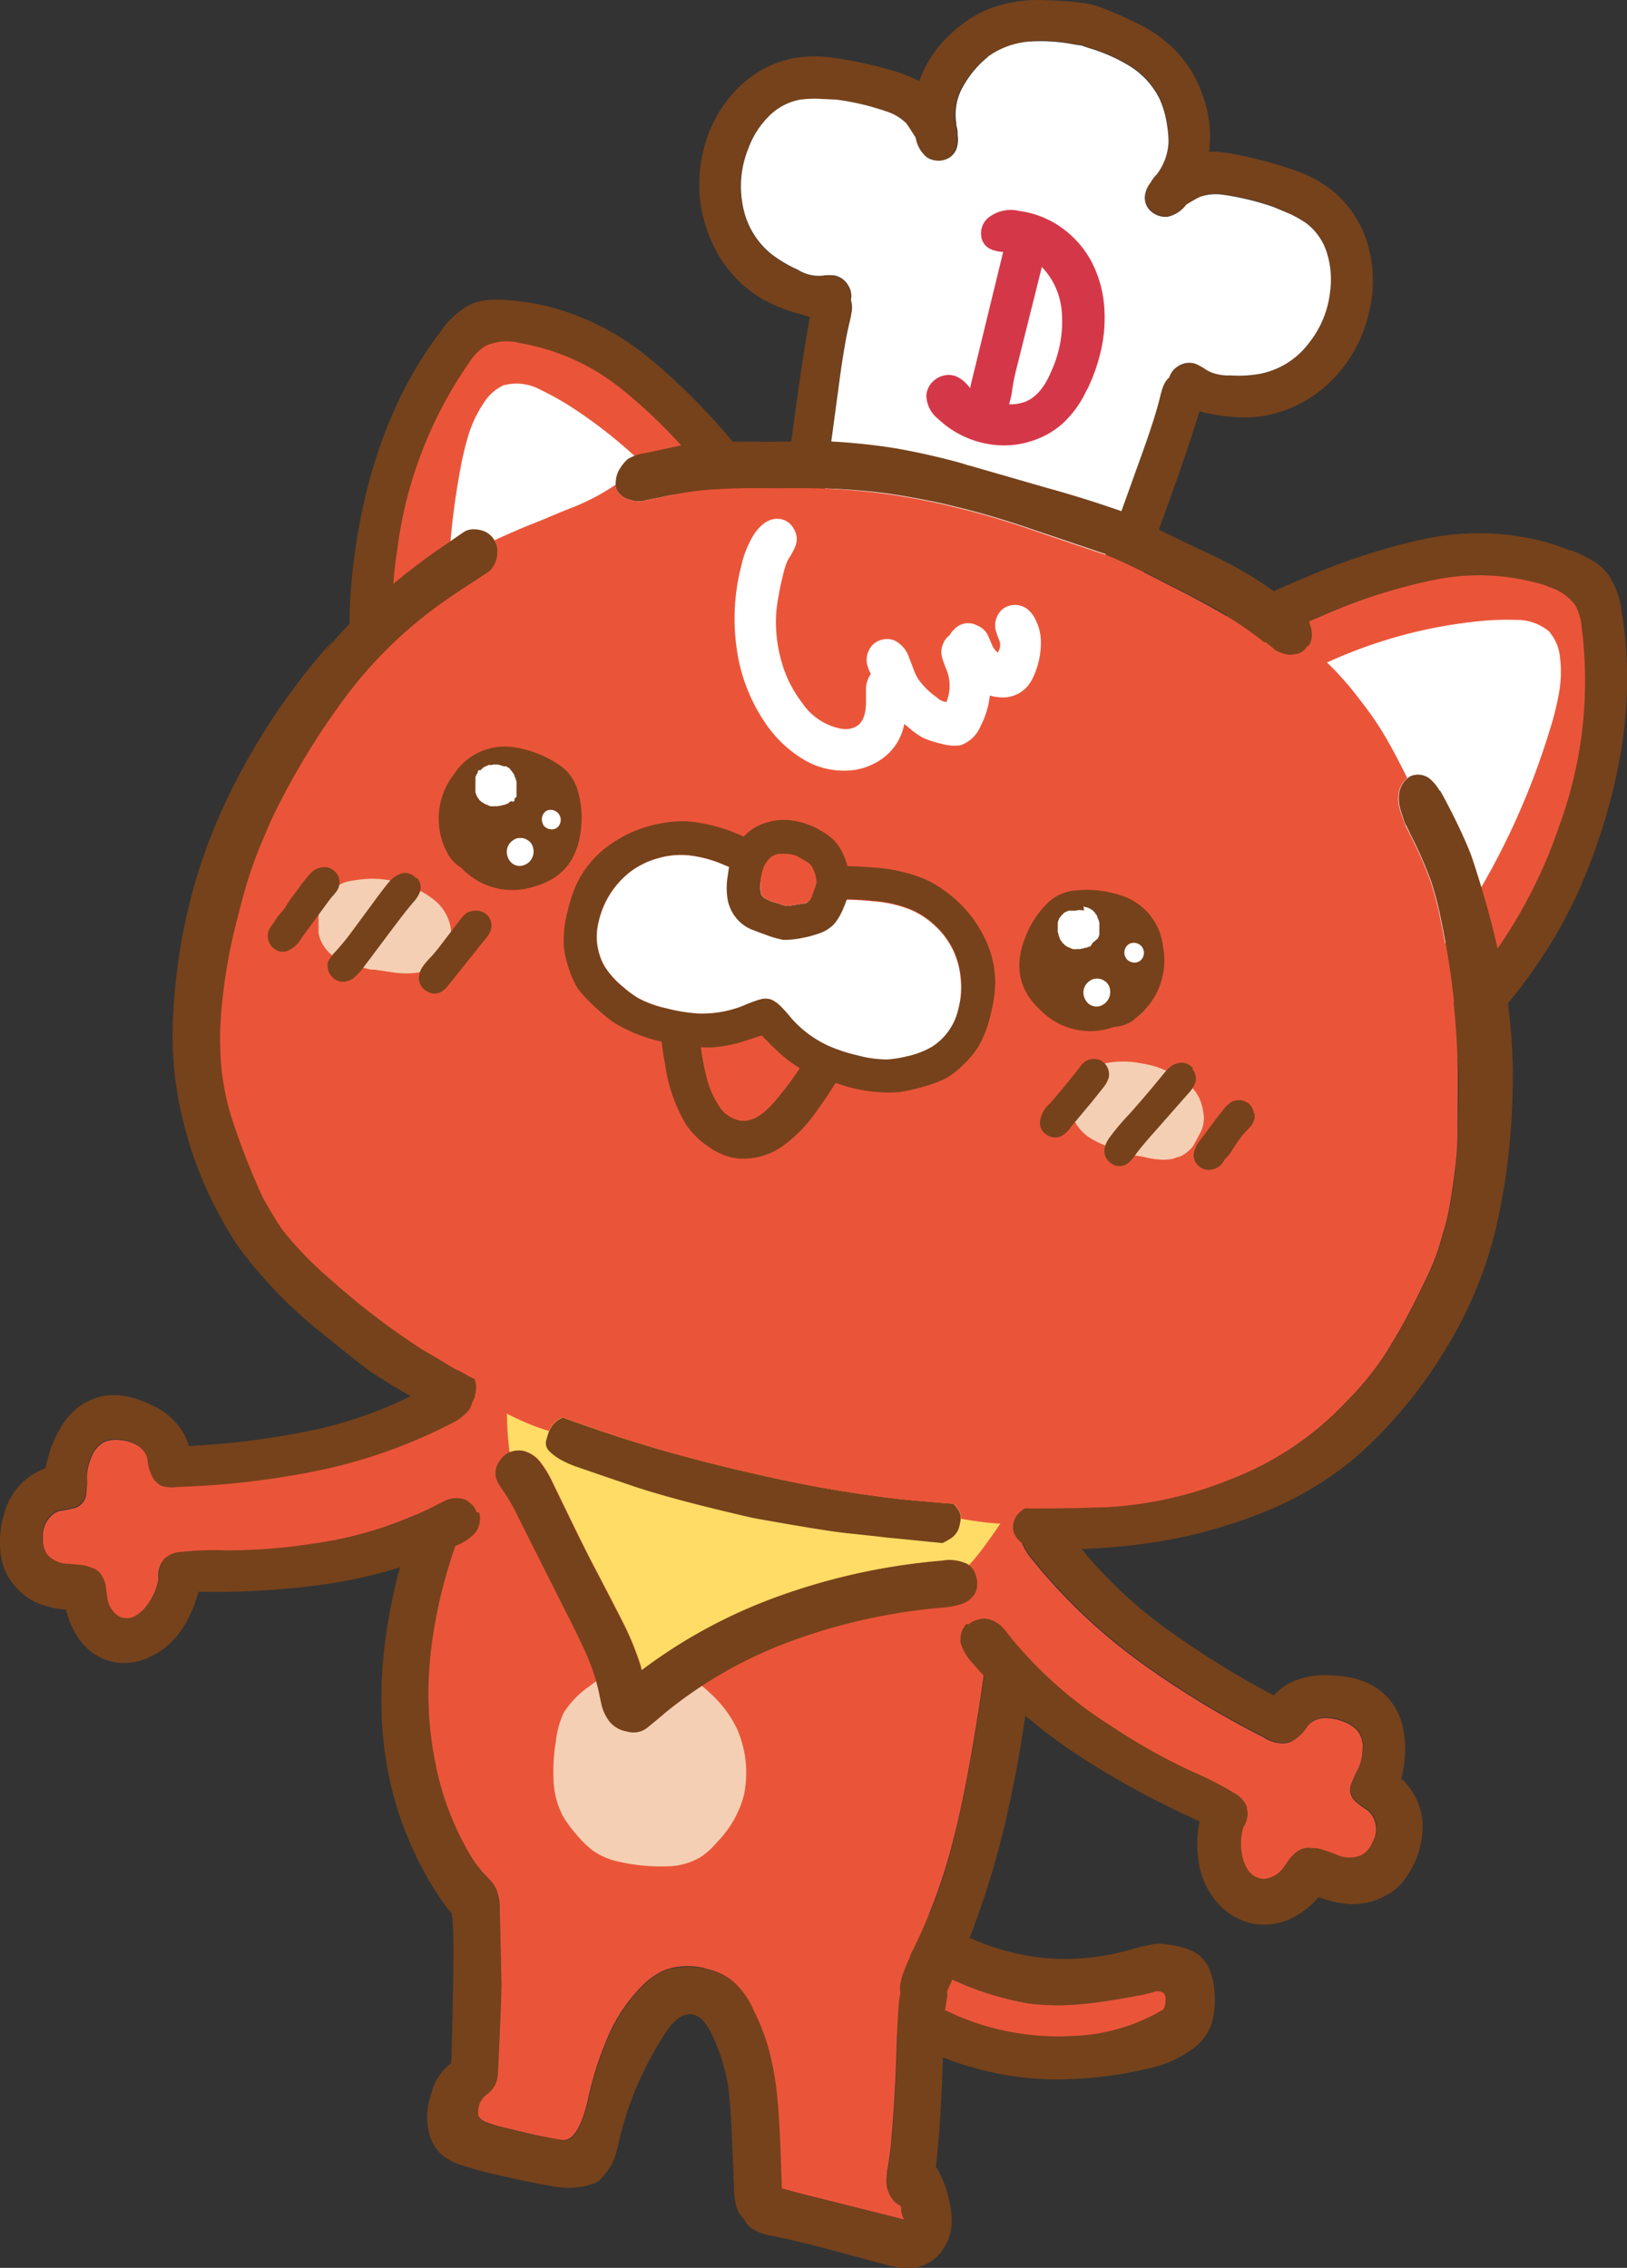 <svg xmlns="http://www.w3.org/2000/svg" viewBox="0 0 213.29 297.31"><rect x="0" y="0" width="213.29" height="297.31" fill="#333333" stroke="none"/><defs><style>.cls-1{fill:#76421b;}.cls-2{fill:#ea5539;}.cls-3{fill:#f5cfb3;}.cls-4{fill:#fedc66;}.cls-5{fill:#fff;}.cls-6{fill:#d43848;}</style></defs><g id="レイヤー_2" data-name="レイヤー 2"><g id="最背景"><path class="cls-1" d="M109.44,236.05a3.21,3.21,0,0,0-1,1,4.13,4.13,0,0,0-1-.2,3.27,3.27,0,0,0-1.32.12,4,4,0,0,0-1.31.82,8.83,8.83,0,0,0-1.43,1.86,32.22,32.22,0,0,0-2.3,4,6.15,6.15,0,0,0-.62,1.69,3.2,3.2,0,0,0,.63,2.27,8.23,8.23,0,0,0,.22.89,24.6,24.6,0,0,0,4.62,8.23,42.78,42.78,0,0,0,10.19,9.16,41.73,41.73,0,0,0,12.06,5.32c.44.12.9.24,1.38.35a40,40,0,0,0,10.92,1,51.81,51.81,0,0,0,10-1.38,14.87,14.87,0,0,0,6-2.67,6.77,6.77,0,0,0,2.4-3.37,11.16,11.16,0,0,0,.33-4,8.28,8.28,0,0,0-.89-3.43,4.53,4.53,0,0,0-1.63-1.72,8,8,0,0,0-1.85-.74,15.43,15.43,0,0,0-2.16-.38,4.81,4.81,0,0,0-2.08.14h-.09c-.53.11-1.35.31-2.47.62a31.15,31.15,0,0,1-8,1.18,28.65,28.65,0,0,1-8.09-1.05A29.56,29.56,0,0,1,118,247.5a13.61,13.61,0,0,1-3.86-6.67c-.11-1-.21-1.72-.31-2.21a4.44,4.44,0,0,0-.87-2,2.94,2.94,0,0,0-3.48-.6m-1.64,10.46a5,5,0,0,0-.6-1.32c.33-.59.68-1.16,1-1.72l.17-.22a21.15,21.15,0,0,0,5,8.36,40.55,40.55,0,0,0,21.33,11.05,30.86,30.86,0,0,0,7.48.06q2.73-.27,7.45-1.15c.75-.17,1.39-.33,1.91-.49.77,0,1.18.24,1.23.85a2.59,2.59,0,0,1-.27,1.53,24.68,24.68,0,0,1-11.68,3.47,33.6,33.6,0,0,1-16.54-3.18,36.55,36.55,0,0,1-7.66-4.79,35.55,35.55,0,0,1-6.25-6.75,14.79,14.79,0,0,1-2.16-4c-.19-.75-.33-1.31-.43-1.67"/><path class="cls-2" d="M107.2,245.19a5,5,0,0,1,.6,1.32c.1.36.24.92.43,1.67a14.79,14.79,0,0,0,2.16,4,35.55,35.55,0,0,0,6.25,6.75,36.55,36.55,0,0,0,7.66,4.79,33.6,33.6,0,0,0,16.54,3.18,24.68,24.68,0,0,0,11.68-3.47,2.59,2.59,0,0,0,.27-1.53c0-.61-.46-.89-1.23-.85-.52.16-1.16.32-1.91.49q-4.72.89-7.45,1.15a30.86,30.86,0,0,1-7.48-.06,40.55,40.55,0,0,1-21.33-11.05,21.26,21.26,0,0,1-5-8.36l-.17.22c-.36.56-.71,1.13-1,1.72"/><path class="cls-1" d="M133.4,203.6a2.82,2.82,0,0,0-.43,0,2.78,2.78,0,0,0-1.91.58,3.9,3.9,0,0,0-1.27,2.35,18.17,18.17,0,0,0-.14,2.83,67.61,67.61,0,0,1-.45,8.68q-.37,3.36-1.25,8.61-1.53,9.1-3,14.88a73.29,73.29,0,0,1-5.22,14.16,22.84,22.84,0,0,0-1.53,3.58,5.62,5.62,0,0,0-.12,2.13c-.07.35-.13.72-.17,1.11q-.23,1.95-.34,7c-.13,3.71-.34,7.28-.64,10.69-.09,1.23-.2,2.17-.31,2.82-.07.42-.13.8-.17,1.14s-.07.45-.1.65a7.81,7.81,0,0,0-.07.94,4,4,0,0,0,.75,2.59,2.88,2.88,0,0,0,1.09.89c0,.13.05.28.06.44a3.46,3.46,0,0,0,.42,1.36l-13.4-3.36-2.64-.72-.17-4.56c-.11-3.09-.25-5.46-.42-7.09a37.22,37.22,0,0,0-1.24-6.94,29.16,29.16,0,0,0-1.89-4.81,10.72,10.72,0,0,0-2.89-3.92,10,10,0,0,0-8.71-1.33,9.83,9.83,0,0,0-3,2.07,21.89,21.89,0,0,0-4.13,5.9,43.91,43.91,0,0,0-3,9.13c-.88,3.71-2,5.44-3.44,5.18s-2.76-.49-4-.77L66.18,279a15.58,15.58,0,0,1-2.24-.66c-.84-.29-1.28-.7-1.29-1.22a3.4,3.4,0,0,1,.24-1.38,3,3,0,0,1,.86-1.07,4.46,4.46,0,0,0,1-1.05,3.29,3.29,0,0,0,.48-1.6q.09-1,.28-6c.13-3,.21-5.05.2-6l-.22-9.9a6.56,6.56,0,0,0-.24-1.77c0-.06,0-.12-.07-.19a2.73,2.73,0,0,0-.19-.52,4.83,4.83,0,0,0-.82-1.17l-1-1.07A15.17,15.17,0,0,1,61.53,243a37.26,37.26,0,0,1-4.43-11.74,45.75,45.75,0,0,1-.82-12.6q.81-11.32,6.7-24.26a10.63,10.63,0,0,0,.72-1.8,3.72,3.72,0,0,0,.1-1.88A2.66,2.66,0,0,0,62.43,189a2.79,2.79,0,0,0-1.88-.35l-.33.1a5.06,5.06,0,0,0-2.65,2.73A46.08,46.08,0,0,0,55.14,197q-7.92,21.4-3.65,38a45,45,0,0,0,6.6,14.41,15.65,15.65,0,0,0,1.15,1.44c0,.18,0,.37.07.58q.3,3-.11,17.71c0,.26,0,.65-.07,1.17,0,.07,0,.13,0,.19a7,7,0,0,0-2.62,4.09,8.8,8.8,0,0,0-.29,4.9,5.93,5.93,0,0,0,1.54,2.85,7.48,7.48,0,0,0,2.45,1.41,51,51,0,0,0,5.61,1.51q4.1.94,6.59,1.34a10.61,10.61,0,0,0,3.14.16,9.11,9.11,0,0,0,2.19-.48,2,2,0,0,0,.63-.3c.11,0,.39-.3.84-.85A7.27,7.27,0,0,0,80.52,283a13.12,13.12,0,0,0,.55-2,44.35,44.35,0,0,1,6.25-14.62q1.7-2.5,3.33-2.3c1,.11,1.83.93,2.58,2.45a24.72,24.72,0,0,1,2.21,6.91c.19,1.28.35,3.2.47,5.78l.32,7.65a11.67,11.67,0,0,0,.19,1.95,3.78,3.78,0,0,0,.81,1.76c.09.11.19.22.29.32a3.22,3.22,0,0,0,1,1.24,7.69,7.69,0,0,0,2.81,1c2,.39,4.51,1,7.45,1.77l7.41,2c.71.18,1.25.3,1.61.36a6.44,6.44,0,0,0,1.6.09,5.48,5.48,0,0,0,3.86-2,6.63,6.63,0,0,0,1.51-4.12,12.16,12.16,0,0,0-.35-2.77,12.86,12.86,0,0,0-1.73-4.42q.77-6.62,1-17.53c.05-1.54.12-2.57.2-3.09.14-.76.23-1.32.28-1.68a4.8,4.8,0,0,0,0-.75,115.32,115.32,0,0,0,8.23-24.84A174.38,174.38,0,0,0,136,209a10.66,10.66,0,0,0-.06-2.54,3.66,3.66,0,0,0-1.06-2.13,2.7,2.7,0,0,0-1.44-.69"/><path class="cls-2" d="M124.88,171.07a17,17,0,0,0-1.33-1.71,12.77,12.77,0,0,0-2.21-2.58,3.05,3.05,0,0,1-.54-.69,13.46,13.46,0,0,0-4.18-4.53,17.74,17.74,0,0,0-5.66-2.5c-2.08-.5-4.17-.91-6.29-1.22a16.13,16.13,0,0,0-1.73-.15,18.64,18.64,0,0,1-3.25-.41,12.77,12.77,0,0,0-6,.15,31.6,31.6,0,0,0-5.39,2,38.86,38.86,0,0,0-5.27,3,2.36,2.36,0,0,1-.88.41,8.54,8.54,0,0,0-2.14,1,5.27,5.27,0,0,0-.78.58c-.77.65-1.53,1.31-2.28,2s-1.75,1.57-2.59,2.38L73.1,170c-.46.46-.91.91-1.35,1.37-.82.86-1.61,1.75-2.38,2.66s-1.47,1.81-2.16,2.76q-1.83,2.61-3.4,5.42-1.37,2.39-2.6,5c-.24.47-.46.94-.66,1.42a2.79,2.79,0,0,1,1.88.35,2.66,2.66,0,0,1,1.37,1.75,3.72,3.72,0,0,1-.1,1.88,10.63,10.63,0,0,1-.72,1.8q-5.9,12.94-6.7,24.26a45.75,45.75,0,0,0,.82,12.6A37.51,37.51,0,0,0,61.53,243a15.17,15.17,0,0,0,1.65,2.35l1,1.07a4.63,4.63,0,0,1,.83,1.17,2.35,2.35,0,0,1,.19.52c0,.07.05.13.07.19a6.56,6.56,0,0,1,.24,1.77l.22,9.9c0,1-.06,3-.2,6q-.2,5-.28,6a3.29,3.29,0,0,1-.48,1.6,4.7,4.7,0,0,1-1,1.06,2.82,2.82,0,0,0-.86,1.06,3.4,3.4,0,0,0-.24,1.38c0,.52.45.93,1.29,1.22a15.58,15.58,0,0,0,2.24.66l3.41.81c1.24.28,2.58.54,4,.78s2.57-1.48,3.44-5.19a43.91,43.91,0,0,1,3-9.13,21.7,21.7,0,0,1,4.14-5.9,9.68,9.68,0,0,1,3-2.07,9.07,9.07,0,0,1,5.61-.11,8.84,8.84,0,0,1,3.1,1.44,10.6,10.6,0,0,1,2.88,3.92,28.33,28.33,0,0,1,1.9,4.81,37.22,37.22,0,0,1,1.24,6.94c.17,1.63.31,4,.42,7.09l.16,4.56,2.65.72,13.4,3.36a3.32,3.32,0,0,1-.41-1.36c0-.16,0-.31-.07-.44a2.82,2.82,0,0,1-1.09-.9,3.92,3.92,0,0,1-.75-2.58,7.81,7.81,0,0,1,.07-.94c0-.2.06-.41.1-.65s.1-.72.17-1.14c.11-.65.22-1.59.31-2.82.3-3.41.51-7,.63-10.69.09-3.37.2-5.7.35-7,0-.38.1-.75.17-1.11a5.83,5.83,0,0,1,.12-2.13,22.84,22.84,0,0,1,1.53-3.58,73.29,73.29,0,0,0,5.22-14.16q1.51-5.78,3-14.88.87-5.25,1.25-8.61a67.61,67.61,0,0,0,.45-8.68,16.74,16.74,0,0,1,.15-2.83,3.84,3.84,0,0,1,1.26-2.35,2.74,2.74,0,0,1,1.91-.58,2.82,2.82,0,0,1,.43,0c-.07-1.07-.17-2.14-.3-3.19a8.71,8.71,0,0,1,0-1,6.16,6.16,0,0,0-.62-3.17,4.58,4.58,0,0,1-.33-.87,24.15,24.15,0,0,1-.7-3.08c0-.25-.08-.5-.13-.75-.33-1.77-.64-3.5-.94-5.22a2.89,2.89,0,0,0-.11-.47,23.25,23.25,0,0,1-.88-2.68q-.19-.74-.42-1.47a4,4,0,0,0-.11-.39c-.06-.14-.12-.29-.2-.44a2.48,2.48,0,0,1-.31-.74c-.27-1.19-.57-2.29-.89-3.32a3.75,3.75,0,0,0-.16-.43,3.9,3.9,0,0,1-.2-.47c-.22-.72-.47-1.42-.73-2.08a13.59,13.59,0,0,0-1.44-2.74"/><path class="cls-2" d="M179.42,237.44s0,0,0,0l-.68-.46,0,0a11.45,11.45,0,0,1-1.07-.83,2.12,2.12,0,0,1-.49-2.39l.55-1.28v0a6.09,6.09,0,0,0,.9-3.16,3.38,3.38,0,0,0-.77-2.53,4.75,4.75,0,0,0-2-1.18,6.21,6.21,0,0,0-2.21-.37,3.13,3.13,0,0,0-1.73.56l-.34.26c-.13.17-.26.35-.38.53a5.58,5.58,0,0,1-1.88,1.7,3.05,3.05,0,0,1-1,.26l-.12,0a4.6,4.6,0,0,1-2.4-.69l0,0-.09-.07a120.23,120.23,0,0,1-16-9.71,74,74,0,0,1-14.52-13.78,7.38,7.38,0,0,1-1.41-2.54,2.81,2.81,0,0,1,0-.91v0a.94.94,0,0,1,.1-.43v0a2.68,2.68,0,0,1,.74-1.12h0a2.66,2.66,0,0,1,1.33-.51l.06,0a1.06,1.06,0,0,1,.31,0,.21.21,0,0,0,.18-.07.19.19,0,0,0,.12-.14.34.34,0,0,0,0-.09.15.15,0,0,0,0-.12,8.51,8.51,0,0,0-2.12-2.5,7.74,7.74,0,0,0-1.9-1.23,7.39,7.39,0,0,0-2.44-.64,5,5,0,0,0-2,.22,5.17,5.17,0,0,0-1.84,1.07,5.56,5.56,0,0,0-1.25,1.51v0a17.73,17.73,0,0,0-.79,2,11.14,11.14,0,0,0-.44,3,20.47,20.47,0,0,0,.95,6.25,16.07,16.07,0,0,1,.58,2.27s0,0,0,0a19.37,19.37,0,0,0,1.06,2.6l0,.07.07.05a.16.16,0,0,0,.16,0,.19.19,0,0,0,.16-.07.07.07,0,0,0,0,0,2.93,2.93,0,0,1,1.31-.57h0a2.41,2.41,0,0,1,1-.06h0a1.79,1.79,0,0,1,.47.14h0a3.86,3.86,0,0,1,1.48.9c.26.28.65.76,1.18,1.45h0a54.5,54.5,0,0,0,13.24,11.63A77.7,77.7,0,0,0,156,232.18a45.18,45.18,0,0,1,5.87,3,3.72,3.72,0,0,1,1.55,1.73l0,.24a2.53,2.53,0,0,1,.09.55,3.17,3.17,0,0,1-.57,1.89,7.73,7.73,0,0,0-.14,3.67,4.88,4.88,0,0,0,.89,2.09,2.47,2.47,0,0,0,2.05,1,3.46,3.46,0,0,0,2.59-1.62,13.86,13.86,0,0,0,.87-1.23v.05a4.19,4.19,0,0,1,1-.89,2.49,2.49,0,0,1,1.41-.38v0a2.11,2.11,0,0,1,.35.05h.12a3.71,3.71,0,0,1,.43,0,5.18,5.18,0,0,1,1,.26c.44.14,1,.33,1.59.56a4,4,0,0,0,3.31.11,3.19,3.19,0,0,0,1.48-1.68,3.41,3.41,0,0,0-.06-3.66c-.12-.15-.26-.31-.44-.5"/><path class="cls-1" d="M183.68,233.29c.1-.43.2-.89.29-1.37a14.4,14.4,0,0,0,0-5.2,8.46,8.46,0,0,0-2.41-4.54c-1.72-1.66-4.21-2.52-7.47-2.56a10.22,10.22,0,0,0-5.23,1.13,8.88,8.88,0,0,0-1.89,1.51,117.39,117.39,0,0,1-13.59-8.4,58.81,58.81,0,0,1-13-12.58,19.29,19.29,0,0,0-1.22-1.55,4.14,4.14,0,0,0-1.54-1.11,3.2,3.2,0,0,0-.55-.18l-.41-.07a.31.31,0,0,1,0,.09.17.17,0,0,1-.12.14.21.21,0,0,1-.18.07,1.06,1.06,0,0,0-.31,0,.07.07,0,0,1-.06,0,2.66,2.66,0,0,0-1.33.51h0a2.68,2.68,0,0,0-.74,1.12v0a.94.94,0,0,0-.1.43v0a2.81,2.81,0,0,0,0,.91,7.38,7.38,0,0,0,1.41,2.54A74.24,74.24,0,0,0,149.77,218a120.23,120.23,0,0,0,16,9.71l.09.07,0,0a4.6,4.6,0,0,0,2.4.69l.12,0a3.05,3.05,0,0,0,1-.26,5.58,5.58,0,0,0,1.88-1.7c.12-.18.25-.36.38-.53l.34-.26a3.13,3.13,0,0,1,1.73-.56,6,6,0,0,1,2.21.37,4.75,4.75,0,0,1,2,1.18,3.38,3.38,0,0,1,.77,2.53,6.16,6.16,0,0,1-.9,3.17v0l-.55,1.28a2.12,2.12,0,0,0,.49,2.39,13.48,13.48,0,0,0,1.07.83l0,0,.68.46s0,0,0,0l.45.5a3.43,3.43,0,0,1,0,3.66,3.19,3.19,0,0,1-1.48,1.68,4,4,0,0,1-3.31-.11c-.63-.23-1.15-.42-1.59-.56a5.29,5.29,0,0,0-1-.26,4,4,0,0,0-.44,0H172l-.35-.05v0a2.49,2.49,0,0,0-1.41.38,4.19,4.19,0,0,0-1,.89v-.05c-.09.16-.38.58-.87,1.23a3.49,3.49,0,0,1-2.59,1.62,2.5,2.5,0,0,1-2.05-1,4.88,4.88,0,0,1-.89-2.09,7.72,7.72,0,0,1,.14-3.67,3.19,3.19,0,0,0,.57-1.89,2.62,2.62,0,0,0-.09-.56,2.23,2.23,0,0,0,0-.23,3.62,3.62,0,0,0-1.54-1.73,45.18,45.18,0,0,0-5.87-3,77.07,77.07,0,0,1-10.27-5.79,54.5,54.5,0,0,1-13.24-11.63h0c-.53-.69-.92-1.17-1.18-1.45a3.86,3.86,0,0,0-1.48-.9h0a1.79,1.79,0,0,0-.47-.14h0a2.41,2.41,0,0,0-1,.06h0a3,3,0,0,0-1.31.57.1.1,0,0,1,0,0,.19.19,0,0,1-.16.07.16.16,0,0,1-.16,0l-.07-.05a3,3,0,0,0-.64,1.06,1.63,1.63,0,0,0-.12.53,2.68,2.68,0,0,0,0,1,7,7,0,0,0,1.5,2.53,67.51,67.51,0,0,0,14.82,12.72,114.77,114.77,0,0,0,15,8.06,14.39,14.39,0,0,0-.21,4.7,10.56,10.56,0,0,0,2.56,6,8.64,8.64,0,0,0,2.59,2,7.63,7.63,0,0,0,3.15.84,8.28,8.28,0,0,0,4.62-1.19,10.93,10.93,0,0,0,2.89-2.42,13.78,13.78,0,0,0,4,.91,8.82,8.82,0,0,0,4.43-.92,7.42,7.42,0,0,0,2.17-1.52,10.49,10.49,0,0,0,1.53-2.12,11.66,11.66,0,0,0,1.44-4.47,8.46,8.46,0,0,0-.69-4.57,8.72,8.72,0,0,0-1.56-2.35c-.12-.14-.23-.27-.34-.38"/><path class="cls-1" d="M57.74,181c-.34.15-.91.44-1.69.88a54.68,54.68,0,0,1-16.28,5.86,105.3,105.3,0,0,1-15,1.83,8.59,8.59,0,0,0-1-2.16,9.31,9.31,0,0,0-3.95-3.24c-2.77-1.34-5.23-1.63-7.38-.85a8.3,8.3,0,0,0-4,3.07A15.28,15.28,0,0,0,6.3,191.1c-.13.48-.25.93-.34,1.36l-.44.21a8.19,8.19,0,0,0-2.33,1.45A8.73,8.73,0,0,0,.68,198c-.13.4-.25.83-.37,1.27A14.82,14.82,0,0,0,0,202.6a10.58,10.58,0,0,0,.4,2.56,7.2,7.2,0,0,0,1.18,2.29,8.12,8.12,0,0,0,3.34,2.71,12.44,12.44,0,0,0,3.74.86,11.48,11.48,0,0,0,1.4,3.41,7.77,7.77,0,0,0,3.4,3,8.79,8.79,0,0,0,1.23.4,7.55,7.55,0,0,0,1.79.18,7.72,7.72,0,0,0,3.05-.73,10.37,10.37,0,0,0,4.7-4.31A14.89,14.89,0,0,0,26,208.67a104.08,104.08,0,0,0,16.1-.91A62.26,62.26,0,0,0,60,202.55a6.75,6.75,0,0,0,2.34-1.65,2.53,2.53,0,0,0,.42-.86,1,1,0,0,0,.12-.53,2.43,2.43,0,0,0-.08-1.23s0,0-.08,0a.18.18,0,0,1-.14,0,.31.31,0,0,1-.11-.14s0,0,0-.06a2.39,2.39,0,0,0-.88-1.07,1.67,1.67,0,0,0-.82-.47h0a1.3,1.3,0,0,0-.46-.08h0a3.16,3.16,0,0,0-1.64.19c-.32.13-.86.4-1.62.8h0a50.72,50.72,0,0,1-16.08,4.89,73.07,73.07,0,0,1-11.12.87,42.2,42.2,0,0,0-6.26.22,3.46,3.46,0,0,0-2,.91.76.76,0,0,1-.13.2,3,3,0,0,0-.3.46,3.29,3.29,0,0,0-.31,1.95,7.86,7.86,0,0,1-1.45,3.37,4.75,4.75,0,0,1-1.64,1.51,2.29,2.29,0,0,1-2.14,0A3.46,3.46,0,0,1,14,209.27c-.12-.81-.19-1.3-.2-1.47v0a4.27,4.27,0,0,0-.48-1.23,2.09,2.09,0,0,0-1-.94v0a.68.68,0,0,0-.31-.11.14.14,0,0,1-.1-.05,1.76,1.76,0,0,0-.39-.14,3.75,3.75,0,0,0-1-.19c-.4-.06-.92-.11-1.56-.17a3.65,3.65,0,0,1-2.85-1.3,3.37,3.37,0,0,1-.54-2.14,3.57,3.57,0,0,1,1.59-3.29,5.72,5.72,0,0,1,.6-.25.07.07,0,0,1,.06,0l.76-.13,0,0a12.65,12.65,0,0,0,1.28-.3,2.13,2.13,0,0,0,1.4-2q.11-1.32.09-1.38v0a6.69,6.69,0,0,1,.58-3.24,3.47,3.47,0,0,1,1.71-2,4.22,4.22,0,0,1,2.16-.23,5.33,5.33,0,0,1,2,.6,2.88,2.88,0,0,1,1.23,1.24,1.27,1.27,0,0,1,.17.38,4.49,4.49,0,0,1,.1.64,5.63,5.63,0,0,0,.85,2.32,3.52,3.52,0,0,0,.72.65l.07.07a4.31,4.31,0,0,0,2.32.39l0,0,.12,0a109.73,109.73,0,0,0,17.61-2,68.46,68.46,0,0,0,18.09-6.29,6.85,6.85,0,0,0,2.27-1.69,2.21,2.21,0,0,0,.41-.81v0a.94.94,0,0,0,.1-.43v0a2.59,2.59,0,0,0-.14-1.32h0a2.28,2.28,0,0,0-.91-1l-.05,0a.48.48,0,0,0-.25-.14.5.5,0,0,1-.13-.15.3.3,0,0,1-.05-.17l.05-.08a2.74,2.74,0,0,0-.37-.11,2.84,2.84,0,0,0-.55-.07,4,4,0,0,0-1.76.35"/><path class="cls-2" d="M66.88,179.25a5.89,5.89,0,0,0-1.4-.15,6.44,6.44,0,0,0-2.12.3,7.79,7.79,0,0,0-2.86,1.36.32.32,0,0,0-.08.09.28.28,0,0,0-.05.08.41.41,0,0,0,.05.17.5.5,0,0,0,.13.15.44.44,0,0,1,.25.14l.05,0a2.28,2.28,0,0,1,.91,1h0a2.59,2.59,0,0,1,.14,1.32v0a.94.94,0,0,1-.1.43v0a2.21,2.21,0,0,1-.41.81,6.85,6.85,0,0,1-2.27,1.69,68.46,68.46,0,0,1-18.09,6.29,109.73,109.73,0,0,1-17.61,2l-.12,0,0,0A4.31,4.31,0,0,1,21,194.7l-.07-.07a3.52,3.52,0,0,1-.72-.65,5.63,5.63,0,0,1-.85-2.32,4.49,4.49,0,0,0-.1-.64,1.27,1.27,0,0,0-.17-.38,2.88,2.88,0,0,0-1.23-1.24,5.33,5.33,0,0,0-2-.6,4.22,4.22,0,0,0-2.16.23,3.51,3.51,0,0,0-1.71,2,6.69,6.69,0,0,0-.58,3.24v0s0,.5-.09,1.38a2.13,2.13,0,0,1-1.4,2,12.65,12.65,0,0,1-1.28.3l0,0-.76.13a.07.07,0,0,0-.06,0,5.72,5.72,0,0,0-.6.25,3.57,3.57,0,0,0-1.59,3.29,3.37,3.37,0,0,0,.54,2.14A3.65,3.65,0,0,0,9,205l1.56.16a4.15,4.15,0,0,1,1,.2,1.37,1.37,0,0,1,.38.14.3.3,0,0,0,.11.06.57.57,0,0,1,.31.1v0a2.09,2.09,0,0,1,1,.94,4.27,4.27,0,0,1,.48,1.23v0c0,.17.08.66.19,1.47a3.5,3.5,0,0,0,1.52,2.57,2.29,2.29,0,0,0,2.14,0,4.84,4.84,0,0,0,1.64-1.51,7.74,7.74,0,0,0,1.45-3.37,3.29,3.29,0,0,1,.31-1.95,3,3,0,0,1,.3-.46.63.63,0,0,0,.13-.2,3.46,3.46,0,0,1,2-.91,42.2,42.2,0,0,1,6.26-.22,73,73,0,0,0,11.12-.87A50.87,50.87,0,0,0,57,197.42h0c.76-.4,1.3-.67,1.62-.8a3.16,3.16,0,0,1,1.64-.19h0a1.3,1.3,0,0,1,.46.08h0a1.67,1.67,0,0,1,.82.47,2.39,2.39,0,0,1,.88,1.07s0,.05,0,.06a.4.4,0,0,0,.11.14.18.18,0,0,0,.14,0s.07,0,.08,0,.06,0,.07,0a17.18,17.18,0,0,0,2-1.9v0a17.26,17.26,0,0,1,1.43-1.81,20.33,20.33,0,0,0,3.45-5.24,10.86,10.86,0,0,0,.8-2.26c.05-.21.09-.43.12-.65a16.08,16.08,0,0,0,.18-2.12v0a5,5,0,0,0-.43-1.9,4.76,4.76,0,0,0-1.09-1.74,4.34,4.34,0,0,0-1.56-1,5.4,5.4,0,0,0-.94-.3"/><path class="cls-3" d="M82.9,218.53a7.11,7.11,0,0,0-3,.82,17.81,17.81,0,0,0-2.67,1.74,11.89,11.89,0,0,0-3.36,3.5,12.26,12.26,0,0,0-1,3.7,23.66,23.66,0,0,0-.3,5.07,10.79,10.79,0,0,0,1.28,4.82,15.92,15.92,0,0,0,1.67,2.26,13.45,13.45,0,0,0,2.1,2.09,9.15,9.15,0,0,0,2.91,1.39,24.87,24.87,0,0,0,7.42.73,8.7,8.7,0,0,0,3.89-1.19,10.39,10.39,0,0,0,2.2-2,13.69,13.69,0,0,0,3.5-6.19,14.84,14.84,0,0,0,.11-5.14,15.48,15.48,0,0,0-1-3.42,15.13,15.13,0,0,0-3.64-4.82,9.93,9.93,0,0,0-2.89-2,9,9,0,0,0-1.77-.46l-1.78-.3c-.83-.17-1.44-.3-1.85-.4a9.64,9.64,0,0,0-1.88-.23"/><path class="cls-1" d="M127,205.18l-.25-.17a5.51,5.51,0,0,0-3.32-.42,83.38,83.38,0,0,0-21.25,4.61,68,68,0,0,0-18.06,9.71,38.05,38.05,0,0,0-2.17-5.58q-.36-.75-3.73-7.25c-.79-1.51-1.79-3.49-3-5.94l-2.88-5.94a13.59,13.59,0,0,0-1.72-2.75,4.06,4.06,0,0,0-2-1.24,3.15,3.15,0,0,0-.86-.06,2.94,2.94,0,0,0-1,.23,3.28,3.28,0,0,0-1.2,1.05,3,3,0,0,0-.54,1.13,2.55,2.55,0,0,0,.06,1.34,4.8,4.8,0,0,0,.52,1c.15.24.38.56.67,1a24.52,24.52,0,0,1,1.77,3.21l6.76,13.43q1.83,3.64,2.43,5.19a24.88,24.88,0,0,1,1.29,4.17c.2,1,.33,1.6.41,1.89a6.06,6.06,0,0,0,1,1.94A3.76,3.76,0,0,0,82.21,227a2.92,2.92,0,0,0,2.54-.42c.64-.51,1.51-1.22,2.6-2.16a57.53,57.53,0,0,1,17.1-9.54,76.2,76.2,0,0,1,19-4.12,11.38,11.38,0,0,0,2.39-.41,3.29,3.29,0,0,0,1.87-1.28,2.45,2.45,0,0,0,.37-1,2.92,2.92,0,0,0-.07-1.2,2.8,2.8,0,0,0-1-1.72"/><path class="cls-4" d="M134.54,193.87a21.63,21.63,0,0,0,1.76-4.93q-66.53-17.56-66.55-17.79a.49.49,0,0,1,0-.17c-.21,0-.35.19-.44.55a9.49,9.49,0,0,1-.45,1.49,41.49,41.49,0,0,0-1.37,4.49,40.55,40.55,0,0,0-.87,4.88,22.23,22.23,0,0,0-.14,3.93,34.71,34.71,0,0,0,.33,4.06,3,3,0,0,1,1-.23,3.15,3.15,0,0,1,.86.06,4.06,4.06,0,0,1,2,1.24,13.3,13.3,0,0,1,1.72,2.75l2.88,5.94c1.19,2.45,2.19,4.43,3,5.94q3.38,6.49,3.73,7.25a38.05,38.05,0,0,1,2.17,5.58,68,68,0,0,1,18.06-9.71,83.38,83.38,0,0,1,21.25-4.61,5.6,5.6,0,0,1,3.32.42l.25.17a33.22,33.22,0,0,0,2.45-3.09c.84-1.15,1.64-2.33,2.41-3.54a49.38,49.38,0,0,0,2.7-4.68"/><path class="cls-1" d="M123.86,5.2a19.4,19.4,0,0,1,2.4-2.11,15.17,15.17,0,0,1,3.3-1.88,17.44,17.44,0,0,1,6-1.2,48.81,48.81,0,0,1,6.25.36c.24,0,.46.06.68.11l.59.12a12.74,12.74,0,0,1,1.23.38A50,50,0,0,1,150,3.53a17.35,17.35,0,0,1,4.78,3.84,15.3,15.3,0,0,1,2.07,3.18,19.56,19.56,0,0,1,1.16,3,15.15,15.15,0,0,1,.48,6.34,10.63,10.63,0,0,1,2.08.12c.77.09,1.9.31,3.39.65a54.41,54.41,0,0,1,5.53,1.58,17.51,17.51,0,0,1,5,2.6,14.3,14.3,0,0,1,4.9,7.52,17.22,17.22,0,0,1,0,8.9,18.18,18.18,0,0,1-5.5,9.27,16.5,16.5,0,0,1-4.66,2.95,15.87,15.87,0,0,1-5.43,1.24,22.47,22.47,0,0,1-5.47-.55,7.54,7.54,0,0,1-1.09-.26q-1.45,4.83-4.43,13.06-3.36,9.32-4.58,13a11,11,0,0,1-.62,1.62,3.52,3.52,0,0,1-1.1,1.28.48.48,0,0,1-.19.09.31.31,0,0,1-.06.13l0,.13,0,.14-.09.14a.62.62,0,0,0-.08.12l0,.14-.1.08-.09.15-.14.11a.31.31,0,0,1-.12.11l-.14.13a.43.43,0,0,0-.11.12l-.19.09a1,1,0,0,1-.17.1l-.22.09-.27.07a1.09,1.09,0,0,1-.3.07l-.37,0h-.2l-.46-.08-.1,0-.19,0-18.29-4.46-1.65-.41-18.28-4.46-.19,0-.11,0a4.29,4.29,0,0,1-.44-.13l-.18-.1-.31-.19a1.11,1.11,0,0,1-.24-.2l-.2-.19a1.29,1.29,0,0,1-.16-.18.59.59,0,0,1-.1-.17.84.84,0,0,1-.13-.17.42.42,0,0,0,0-.15,1.07,1.07,0,0,1-.07-.19.33.33,0,0,1,0-.15s-.05-.1-.07-.16,0-.1,0-.17l0-.12s0-.08,0-.14a.59.59,0,0,0,0-.14c0-.06,0-.12,0-.18s0-.07,0-.13l0-.13a.32.32,0,0,1,0-.14,1.09,1.09,0,0,1-.13-.17,3.44,3.44,0,0,1-.39-1.65,12.56,12.56,0,0,1,.2-1.72q.63-3.86,1.92-13.67,1.17-8.67,2.08-13.6a11.17,11.17,0,0,1-1.08-.3,22.69,22.69,0,0,1-5.11-2,15.79,15.79,0,0,1-4.25-3.6,16.61,16.61,0,0,1-2.78-4.76A18.14,18.14,0,0,1,92.15,20a17.07,17.07,0,0,1,4.07-7.9A14.3,14.3,0,0,1,104,7.63a17.66,17.66,0,0,1,5.63,0,55.69,55.69,0,0,1,5.64,1.15c1.48.38,2.58.7,3.31,1a16.46,16.46,0,0,1,1.93.87,15.33,15.33,0,0,1,3.32-5.42m11.07.22a10.58,10.58,0,0,0-5.45,2,12.86,12.86,0,0,0-2.56,2.73,13.29,13.29,0,0,0-1,1.66,7.38,7.38,0,0,0-.64,4.35.65.65,0,0,1,0,.17.61.61,0,0,1,0,.12,3.31,3.31,0,0,1,.18,1.12.75.75,0,0,0,0,.2,3.6,3.6,0,0,1-.1,1.58,2.34,2.34,0,0,1-1.63,1.6,2.43,2.43,0,0,1-1.2.08,2.56,2.56,0,0,1-1.11-.41A4.25,4.25,0,0,1,120,18.09a.57.57,0,0,1-.08-.13c-.57-.92-1-1.51-1.17-1.78a6.58,6.58,0,0,0-2-1.33c-.53-.21-1.3-.46-2.32-.76a32.21,32.21,0,0,0-4.82-1l-2.11-.1a14.34,14.34,0,0,0-2.62.1,7.72,7.72,0,0,0-4.25,2.31,11.54,11.54,0,0,0-2.6,4.18,13.1,13.1,0,0,0-.7,7.38,10.55,10.55,0,0,0,3.81,6.42,17,17,0,0,0,3.4,2,5.09,5.09,0,0,0,3.59.74,8.67,8.67,0,0,1,1.13,0,2.65,2.65,0,0,1,1.88,1.31,2.56,2.56,0,0,1,.38,1.89.39.39,0,0,0,0,.09,3.3,3.3,0,0,1,.09,1.49c0,.3-.14.8-.31,1.5q-.58,2.37-1.24,7.14l-2.69,20q-.09.61-.18,1.08l16.87,4.14,1.65.4,16.92,4.1a10.23,10.23,0,0,1,.31-1l6.84-19q1.6-4.53,2.18-6.9c.18-.7.31-1.19.42-1.48a3.33,3.33,0,0,1,.76-1.28.14.14,0,0,0,.1-.06A2.6,2.6,0,0,1,154.49,48a2.63,2.63,0,0,1,2.27-.29c.24.1.57.28,1,.52a5.66,5.66,0,0,0,1,.58,6.47,6.47,0,0,0,2.54.43,17.11,17.11,0,0,0,3.95-.23A10.56,10.56,0,0,0,171.57,45a13.06,13.06,0,0,0,2.77-6.87,11.58,11.58,0,0,0-.38-4.91,7.72,7.72,0,0,0-2.71-4A14,14,0,0,0,169,28l-1.92-.89a33.68,33.68,0,0,0-4.75-1.3,23.89,23.89,0,0,0-2.41-.39,6.54,6.54,0,0,0-2.38.26c-.31.14-.93.48-1.86,1a.26.26,0,0,1-.13.08,4.07,4.07,0,0,1-2.47,1.6,2.9,2.9,0,0,1-2.21-.77,2.36,2.36,0,0,1-.71-2.17,3.67,3.67,0,0,1,.64-1.45.52.52,0,0,0,.12-.17,4.47,4.47,0,0,1,.67-.9l.12-.12a.83.83,0,0,0,.08-.12,7.44,7.44,0,0,0,1.44-4.15,13.82,13.82,0,0,0-.17-2,13.11,13.11,0,0,0-1-3.6,10.7,10.7,0,0,0-3.91-4.3,22.63,22.63,0,0,0-5.42-2.39l-.91-.31-.95-.14a22.66,22.66,0,0,0-5.9-.38"/><path class="cls-5" d="M129.48,7.45a10.67,10.67,0,0,1,5.44-2,22.71,22.71,0,0,1,5.91.38l.95.14.91.31a22.46,22.46,0,0,1,5.42,2.39,10.7,10.7,0,0,1,3.91,4.3,13.11,13.11,0,0,1,1,3.6,13.82,13.82,0,0,1,.17,2,7.44,7.44,0,0,1-1.44,4.15l-.08.12-.12.12a4.47,4.47,0,0,0-.67.9.52.52,0,0,1-.12.17,3.67,3.67,0,0,0-.64,1.45,2.36,2.36,0,0,0,.71,2.17,2.9,2.9,0,0,0,2.21.77,4.07,4.07,0,0,0,2.47-1.6.26.26,0,0,0,.13-.08c.93-.56,1.55-.9,1.86-1a6.54,6.54,0,0,1,2.38-.26,23.89,23.89,0,0,1,2.41.39,33.68,33.68,0,0,1,4.75,1.3L169,28a14,14,0,0,1,2.28,1.29,7.72,7.72,0,0,1,2.71,4,11.58,11.58,0,0,1,.38,4.91A13.06,13.06,0,0,1,171.57,45,10.56,10.56,0,0,1,165.22,49a16.42,16.42,0,0,1-3.93.22,6.33,6.33,0,0,1-2.55-.42,5.66,5.66,0,0,1-1-.58c-.43-.24-.76-.42-1-.52a2.63,2.63,0,0,0-2.27.29,2.6,2.6,0,0,0-1.19,1.51.26.26,0,0,1-.1.07,3.21,3.21,0,0,0-.76,1.27,14.62,14.62,0,0,0-.41,1.48c-.39,1.57-1.12,3.88-2.2,6.9l-6.83,19c-.14.4-.24.75-.32,1l-16.91-4.1-1.64-.4-16.88-4.14q.09-.47.18-1.08l2.69-20q.66-4.76,1.24-7.13c.17-.7.27-1.2.31-1.5a3.29,3.29,0,0,0-.09-1.49l0-.09a2.59,2.59,0,0,0-.38-1.9,2.66,2.66,0,0,0-1.88-1.3,8.67,8.67,0,0,0-1.13,0,5.09,5.09,0,0,1-3.59-.74,17,17,0,0,1-3.4-2,10.55,10.55,0,0,1-3.81-6.42,13.1,13.1,0,0,1,.7-7.38,11.54,11.54,0,0,1,2.6-4.18,7.72,7.72,0,0,1,4.25-2.31,14.34,14.34,0,0,1,2.62-.1l2.11.1a33.53,33.53,0,0,1,4.82,1c1,.3,1.79.55,2.32.76a6.58,6.58,0,0,1,2,1.33c.21.27.6.86,1.17,1.78l.08.13a4.25,4.25,0,0,0,1.46,2.56,2.56,2.56,0,0,0,1.11.41,2.44,2.44,0,0,0,1.2-.08,2.34,2.34,0,0,0,1.63-1.6,3.76,3.76,0,0,0,.1-1.58.75.75,0,0,1,0-.2,3.31,3.31,0,0,0-.18-1.12.61.61,0,0,0,0-.12.59.59,0,0,0,0-.17,7.38,7.38,0,0,1,.64-4.35,13.29,13.29,0,0,1,1-1.66,12.86,12.86,0,0,1,2.56-2.73"/><path class="cls-6" d="M142.56,51a23.87,23.87,0,0,0,1.71-4.8,19.27,19.27,0,0,0,.48-6.1,15.19,15.19,0,0,0-1.62-5.72,13,13,0,0,0-3.87-4.47,12.33,12.33,0,0,0-5.62-2.25,4.73,4.73,0,0,0-4.1.9,2.66,2.66,0,0,0-.92,2.24,2.13,2.13,0,0,0,1.24,1.86,4.69,4.69,0,0,0,1.65.37l-4.27,17.52c0,.1,0,.2-.07.29l-.31-.34a3.92,3.92,0,0,0-1.7-1.23,2.84,2.84,0,0,0-2.47.43,2.8,2.8,0,0,0-1.25,2.14A4,4,0,0,0,123,54.93a12.64,12.64,0,0,0,7.78,3.43,11.71,11.71,0,0,0,4.54-.57,11.08,11.08,0,0,0,4-2.28,13.9,13.9,0,0,0,3.2-4.5M139.2,41a15.64,15.64,0,0,1-1.34,7.58q-1.34,3.26-3.45,4.08a5.4,5.4,0,0,1-2.11.34.35.35,0,0,0,0-.08,9.86,9.86,0,0,0,.41-1.92,26.36,26.36,0,0,1,.57-2.78L136.58,35a9.5,9.5,0,0,1,2.62,6"/><path class="cls-1" d="M67.33,39.41a37.75,37.75,0,0,1,4,.64,34.06,34.06,0,0,1,14,7.08A83.13,83.13,0,0,1,96.46,58.4q2.15,2.52,3.53,4.35A67.18,67.18,0,0,1,112.14,89a13.73,13.73,0,0,1,.43,4.16,9.64,9.64,0,0,1-1.3,3.82,22.67,22.67,0,0,1-2.45,3.32,59.63,59.63,0,0,1-18.66,14.4,22.79,22.79,0,0,1-3.75,1.54,44.27,44.27,0,0,1-4.36.77q-2.65.39-7.91,1.48c-3.49.7-6.12,1.19-7.87,1.46a20,20,0,0,1-5,.21,10.13,10.13,0,0,1-3.89-1.37,10.53,10.53,0,0,1-3.06-2.8,19.32,19.32,0,0,1-2.16-4.33q-6.85-17.47-6.3-32,.09-2.72.53-6.21,2.32-18.11,11.38-30a10.85,10.85,0,0,1,3.93-3.55,7.52,7.52,0,0,1,2.74-.6,17.34,17.34,0,0,1,2.9.12M81.4,51a29.06,29.06,0,0,0-13.5-6,6.7,6.7,0,0,0-4.34.49,7.08,7.08,0,0,0-2.08,2.16A55.21,55.21,0,0,0,52.08,72a64.36,64.36,0,0,0,.74,23.67,100.07,100.07,0,0,0,4.45,14.06,16.22,16.22,0,0,0,1.27,2.65,5.11,5.11,0,0,0,2,1.93,5.43,5.43,0,0,0,2.17.45,13.46,13.46,0,0,0,2.27-.21c2.3-.34,5.45-.88,9.44-1.64l5.52-1a50.66,50.66,0,0,0,5.8-1.37,33.38,33.38,0,0,0,5.13-2.44,55.33,55.33,0,0,0,10.67-8.1,39.14,39.14,0,0,0,3.89-4.37A7.12,7.12,0,0,0,107,92.18a7.21,7.21,0,0,0-.25-2.2,61,61,0,0,0-9.67-21.91Q95.28,65.46,92,61.53A70.72,70.72,0,0,0,81.4,51"/><path class="cls-2" d="M67.9,44.93a29.1,29.1,0,0,1,13.5,6A70.24,70.24,0,0,1,92,61.53q3.3,3.93,5.14,6.54A61,61,0,0,1,106.79,90a7.21,7.21,0,0,1,.25,2.2,7.12,7.12,0,0,1-1.57,3.45,39.14,39.14,0,0,1-3.89,4.37,55.33,55.33,0,0,1-10.67,8.1,33.38,33.38,0,0,1-5.13,2.44,50.66,50.66,0,0,1-5.8,1.37l-5.52,1c-4,.76-7.14,1.3-9.44,1.64a13.46,13.46,0,0,1-2.27.21,5.43,5.43,0,0,1-2.17-.45,5.11,5.11,0,0,1-2-1.93,16.22,16.22,0,0,1-1.27-2.65,100.07,100.07,0,0,1-4.45-14.06A64.36,64.36,0,0,1,52.08,72a55.21,55.21,0,0,1,9.4-24.44,7.08,7.08,0,0,1,2.08-2.16,6.7,6.7,0,0,1,4.34-.49"/><path class="cls-1" d="M205.92,72.19a38.19,38.19,0,0,0-3.86-1.28,34.07,34.07,0,0,0-15.7-.17,83.54,83.54,0,0,0-15.05,4.9c-2,.83-3.75,1.58-5.13,2.23a67.32,67.32,0,0,0-22.89,17.74,13.51,13.51,0,0,0-2.29,3.5,9.43,9.43,0,0,0-.6,4,21.87,21.87,0,0,0,.64,4.07A59.73,59.73,0,0,0,151,128.55a22.72,22.72,0,0,0,2.63,3.09,42.16,42.16,0,0,0,3.51,2.69q2.19,1.57,6.34,4.95t6.32,4.92a19.88,19.88,0,0,0,4.35,2.5,10.06,10.06,0,0,0,4.08.57,10.48,10.48,0,0,0,4-1.08,18.68,18.68,0,0,0,3.91-2.85q14.13-12.34,20.33-25.51,1.16-2.44,2.39-5.75,6.25-17.14,3.72-31.91a10.63,10.63,0,0,0-1.86-5,7.33,7.33,0,0,0-2.15-1.8,18.67,18.67,0,0,0-2.63-1.23M188.1,76a29.26,29.26,0,0,1,14.77.85,6.73,6.73,0,0,1,3.63,2.43,7.18,7.18,0,0,1,.85,2.88,55.14,55.14,0,0,1-2.91,26,64.33,64.33,0,0,1-11.55,20.67,100.82,100.82,0,0,1-10.43,10.44,17.46,17.46,0,0,1-2.34,1.77,5.07,5.07,0,0,1-2.7.77,5.38,5.38,0,0,1-2.13-.6,14.52,14.52,0,0,1-1.93-1.23q-2.82-2-7.62-5.8l-4.43-3.45a50.46,50.46,0,0,1-4.51-3.89,31.48,31.48,0,0,1-3.43-4.52,54.79,54.79,0,0,1-5.75-12.11,38.7,38.7,0,0,1-1.44-5.67,5.61,5.61,0,0,1,1.43-5.62,60.78,60.78,0,0,1,18.67-15q2.83-1.49,7.57-3.45A70.05,70.05,0,0,1,188.1,76"/><path class="cls-2" d="M202.87,76.83A29.26,29.26,0,0,0,188.1,76a70.89,70.89,0,0,0-14.25,4.5q-4.74,2-7.57,3.45a60.9,60.9,0,0,0-18.67,15,5.61,5.61,0,0,0-1.43,5.62,38.7,38.7,0,0,0,1.44,5.67,54.79,54.79,0,0,0,5.75,12.11,31.48,31.48,0,0,0,3.43,4.52,50.46,50.46,0,0,0,4.51,3.89l4.43,3.45q4.8,3.76,7.62,5.8a14.52,14.52,0,0,0,1.93,1.23,5.38,5.38,0,0,0,2.13.6,5,5,0,0,0,2.7-.78,15.89,15.89,0,0,0,2.34-1.76,100.82,100.82,0,0,0,10.43-10.44,64.33,64.33,0,0,0,11.55-20.67,55.14,55.14,0,0,0,2.91-26,7.29,7.29,0,0,0-.85-2.88,6.77,6.77,0,0,0-3.63-2.43"/><path class="cls-5" d="M66.12,50.49a6.5,6.5,0,0,1,4.77.63,36.35,36.35,0,0,1,3.87,2.15,63,63,0,0,1,24.9,31,4.49,4.49,0,0,1,.28,3.26,4.73,4.73,0,0,1-1.79,1.78L80.4,101.17A19.31,19.31,0,0,1,76,103.62a20.45,20.45,0,0,1-3.8.78,31.31,31.31,0,0,0-3.85.65c-.48.12-1.2.32-2.17.59a4.18,4.18,0,0,1-2.16,0c-1.37-.46-2.35-2-2.94-4.57a95.92,95.92,0,0,1-2.37-19.59A97.08,97.08,0,0,1,60.3,61.77,40.12,40.12,0,0,1,61.42,57a16.16,16.16,0,0,1,2.1-4.33,6,6,0,0,1,2.6-2.21"/><path class="cls-5" d="M203.22,82.91a6.53,6.53,0,0,0-4.53-1.64,35.64,35.64,0,0,0-4.42.13,62.82,62.82,0,0,0-36.4,16.11,4.43,4.43,0,0,0-1.74,2.75,4.7,4.7,0,0,0,.76,2.42l10.32,18.65a19.19,19.19,0,0,0,2.8,4.2,20.66,20.66,0,0,0,3,2.45,31.06,31.06,0,0,1,3.12,2.34l1.66,1.53a4.13,4.13,0,0,0,1.93,1q2.15.33,4.72-2.71a96.45,96.45,0,0,0,11.13-16.29,97.73,97.73,0,0,0,7.61-18.2,37.92,37.92,0,0,0,1.18-4.72,15.77,15.77,0,0,0,.14-4.81,6,6,0,0,0-1.29-3.16"/><path class="cls-1" d="M125,197.16a4.58,4.58,0,0,1,.72.94,1.75,1.75,0,0,1,.22,1,.13.13,0,0,1,0,.06,6.21,6.21,0,0,1-.16.86,2.61,2.61,0,0,1-1.13,1.66,9.69,9.69,0,0,1-1.11.61l0,0-6-.6-1.1-.1h0c-1.22-.15-3-.34-5.27-.58s-6.4-.92-12.4-2q-10.59-2.42-16.05-4.28t-7-2.4a12.93,12.93,0,0,1-2.39-1.07,6.69,6.69,0,0,1-1.4-1.1,1.45,1.45,0,0,1-.29-1.45,8.63,8.63,0,0,1,.35-1.09,3.24,3.24,0,0,1,1.79-1.79Q80,188.12,86.44,190q7.62,2.17,15.4,3.84a163.4,163.4,0,0,0,16.57,2.72c1.6.16,3.79.35,6.6.57m63.77-93.5q.58,1,1.47,2.76a.66.66,0,0,1,.13.25q1.58,3.15,2.46,5.42A126,126,0,0,1,197,127.44a72,72,0,0,1,1.28,16.08,86.35,86.35,0,0,1-2.06,17,54.07,54.07,0,0,1-6.67,16.28,60.17,60.17,0,0,1-11,13.5c-.58.54-1.2,1.06-1.85,1.58a44.74,44.74,0,0,1-11.23,6.44,65.43,65.43,0,0,1-16.92,4.24,88.26,88.26,0,0,1-9.63.58l-2.47,0a8.76,8.76,0,0,1-1.3-.31,4.34,4.34,0,0,1-1.07-.49,2.1,2.1,0,0,1-.76-.69,2.32,2.32,0,0,1-.49-1.9c0-.16.09-.31.14-.47a2.17,2.17,0,0,1,.36-.67,3.59,3.59,0,0,1,1.07-.9c2.57.07,6.16,0,10.76-.13a50.51,50.51,0,0,0,16-3.59,40.88,40.88,0,0,0,15.44-10.28,39.75,39.75,0,0,0,4.93-6,85.79,85.79,0,0,0,4.9-8.89,41.79,41.79,0,0,0,1.93-4.34c.16-.43.3-.87.43-1.31s.28-1,.49-1.68a25.82,25.82,0,0,0,.83-3.49c.22-1.24.45-2.74.67-4.51a38.83,38.83,0,0,0,.36-4.56c.08-4.67.1-7.89,0-9.65a104.69,104.69,0,0,0-2.23-18.7,42.48,42.48,0,0,0-1.29-5,54.94,54.94,0,0,0-2.5-5.77,2.26,2.26,0,0,0-.14-.26,1.07,1.07,0,0,0-.09-.19c-.26-.55-.46-1-.61-1.22s-.33-.87-.63-1.79a5.23,5.23,0,0,1-.21-2.5,3.23,3.23,0,0,1,1.1-1.84l.1-.09a1.87,1.87,0,0,1,.82-.33,2.48,2.48,0,0,1,2,.52,6.09,6.09,0,0,1,1.28,1.57M64.8,70.81a.69.69,0,0,1,.1.17,2.81,2.81,0,0,1,.4,1.59,3.41,3.41,0,0,1-.32,1.3,4.88,4.88,0,0,1-.66,1l-.8.5c-.45.31-.88.59-1.31.87-1.35.87-2.67,1.75-3.94,2.64a56.85,56.85,0,0,0-13,12.68,97,97,0,0,0-9.63,16c-.38.79-.73,1.58-1,2.36-.56,1.29-1.06,2.56-1.5,3.83-.63,1.8-1.25,4-1.88,6.56A69.89,69.89,0,0,0,28.89,135a43.85,43.85,0,0,0,.17,5.06,34.54,34.54,0,0,0,1.59,7.26,96.77,96.77,0,0,0,3.89,9.79q1.59,2.81,2.54,4.14a46.1,46.1,0,0,0,6.25,6.45,97.07,97.07,0,0,0,12,9.18l2,1.16,2.14,1.31h0c.93.49,1.87,1,2.8,1.44a2.55,2.55,0,0,0,.08.28,3.4,3.4,0,0,1-.08,1.92l0,.11a4.54,4.54,0,0,1-.55,1,5.25,5.25,0,0,1-.78.85,2.86,2.86,0,0,1-2.85.51H58c-.45-.28-.91-.55-1.37-.81l-.1-.08-1.36-.76c-2.89-1.64-5.08-3-6.6-4-.9-.67-1.92-1.45-3.05-2.35l-3.7-3h0A59,59,0,0,1,30.93,163c-.75-1.18-1.45-2.38-2.11-3.59a51.72,51.72,0,0,1-5.17-14,45.83,45.83,0,0,1-1-11.15,76.34,76.34,0,0,1,1.94-14.76,71.07,71.07,0,0,1,4.93-14.23c.33-.69.66-1.38,1-2.06.6-1.19,1.22-2.37,1.88-3.54A87.86,87.86,0,0,1,43.74,83.84l-1.44,2a49.12,49.12,0,0,1,6.07-6.52,88.11,88.11,0,0,1,8.49-6.86l3.89-2.68A2.25,2.25,0,0,1,62,69.39a3.86,3.86,0,0,1,1.41.23,2.83,2.83,0,0,1,1.4,1.19M104.68,64H99.52a72.7,72.7,0,0,0-7.53.3,55.8,55.8,0,0,0-5.87,1l-.39.08c-.53.09-1.08.21-1.66.35h-.2a3.42,3.42,0,0,1-1.22-.19,2.7,2.7,0,0,1-1-.43,2,2,0,0,1-.62-.6,1.68,1.68,0,0,1-.32-.78.91.91,0,0,1,0-.2v-.06c0-.12,0-.36.06-.75a3.24,3.24,0,0,1,.53-1.33,5.11,5.11,0,0,1,1-1.21,5.92,5.92,0,0,1,2.4-.8L89,58.45h0a32.21,32.21,0,0,1,4.56-.6q8.52.11,10.53,0a58.42,58.42,0,0,1,7.11.18c2.14.17,4.26.42,6.37.77,2.86.51,5.7,1.15,8.54,1.94l.81.26c.32.07.63.16.92.25L137.39,64q5.25,1.45,10.43,3.3h0L151,69l6.8,3.27a56.29,56.29,0,0,1,6.73,3.58c1.23.77,2.53,1.69,3.92,2.76q1.35,1,2.61,2.13a3.33,3.33,0,0,1,.28.35,2,2,0,0,1,.37.68,6.34,6.34,0,0,1,.26,1.11,2.74,2.74,0,0,1-.36,1.71s0,0,0,0a2.13,2.13,0,0,1-1.42,1.11,7.1,7.1,0,0,1-.85.13,2.75,2.75,0,0,1-1.12-.16,5.35,5.35,0,0,1-1-.42A47.79,47.79,0,0,0,161.35,81c-1.53-1-3.93-2.27-7.18-3.92l-3.61-1.84v0q-2.43-1.23-4.18-2c-.51-.22-1-.43-1.57-.64l-9.26-3.13q-5.19-1.8-9.74-2.91l-1.19-.29h0l-.9-.22q-3.74-.82-7.47-1.37A83.7,83.7,0,0,0,104.68,64"/><path class="cls-2" d="M99.52,64h5.16a83.7,83.7,0,0,1,11.53.75q3.74.54,7.47,1.37l.9.22h0l1.19.29q4.55,1.11,9.74,2.91,4.65,1.59,9.26,3.13c.54.21,1.06.42,1.57.64q1.75.77,4.18,2v0l3.61,1.84c3.25,1.65,5.65,3,7.18,3.92a47.79,47.79,0,0,1,5.73,4.21,5.35,5.35,0,0,0,1,.42,2.77,2.77,0,0,0,1.12.16,6.57,6.57,0,0,0,.84-.13,2.12,2.12,0,0,0,1.43-1.11c.52.42,1,.85,1.52,1.29.66.6,1.31,1.22,1.94,1.86s1.15,1.24,1.71,1.88,1.14,1.39,1.68,2.1,1,1.29,1.45,1.93.88,1.28,1.3,1.95.72,1.2,1.07,1.81c.59,1.06,1.16,2.14,1.72,3.24.23.45.45.89.66,1.34a3.23,3.23,0,0,0-1.1,1.84,5.11,5.11,0,0,0,.21,2.5c.3.92.51,1.52.63,1.79s.35.67.61,1.22a1.07,1.07,0,0,1,.09.19,2.26,2.26,0,0,1,.14.26,54.94,54.94,0,0,1,2.5,5.77,43,43,0,0,1,1.29,5,104.69,104.69,0,0,1,2.23,18.7c.06,1.76,0,5,0,9.65a38.83,38.83,0,0,1-.36,4.56c-.22,1.77-.45,3.27-.67,4.51a25.82,25.82,0,0,1-.83,3.49c-.21.72-.37,1.28-.49,1.68s-.27.88-.43,1.31a41.79,41.79,0,0,1-1.93,4.34,83.92,83.92,0,0,1-4.9,8.89,39.75,39.75,0,0,1-4.93,6A40.88,40.88,0,0,1,161.15,194a50.24,50.24,0,0,1-16,3.59c-4.6.15-8.19.2-10.76.13a3.59,3.59,0,0,0-1.07.9,2.17,2.17,0,0,0-.36.67,4.19,4.19,0,0,0-.14.47,1.06,1.06,0,0,1-.31,0,24.3,24.3,0,0,1-3.72-.23c-1-.12-1.91-.27-2.82-.43a1.75,1.75,0,0,0-.22-1,4.58,4.58,0,0,0-.72-.94c-2.81-.22-5-.41-6.6-.57a163.4,163.4,0,0,1-16.57-2.72q-7.78-1.67-15.4-3.84-6.47-1.91-12.71-4.22a3.24,3.24,0,0,0-1.79,1.79l-.7-.23c-.75-.24-1.48-.51-2.2-.82-1.31-.56-2.58-1.18-3.82-1.86-.88-.48-1.76-1-2.63-1.49l-.37-.2a3.4,3.4,0,0,0,.08-1.92,2.55,2.55,0,0,1-.08-.28c-.94-.47-1.87-1-2.8-1.44h0l-2.14-1.31-2-1.16a97.07,97.07,0,0,1-12-9.18,46.66,46.66,0,0,1-6.25-6.45q-.94-1.34-2.54-4.14a96.77,96.77,0,0,1-3.89-9.79,33.93,33.93,0,0,1-1.59-7.26,43.93,43.93,0,0,1-.17-5.06,69.89,69.89,0,0,1,2.29-14.7c.63-2.57,1.25-4.76,1.88-6.56.44-1.27.94-2.54,1.5-3.83.32-.78.67-1.57,1-2.36a97,97,0,0,1,9.63-16,56.85,56.85,0,0,1,13-12.68c1.27-.89,2.59-1.77,3.94-2.64.43-.27.86-.56,1.31-.87l.8-.51a4.55,4.55,0,0,0,.66-1,3.23,3.23,0,0,0,.32-1.3A2.81,2.81,0,0,0,64.9,71a1,1,0,0,0-.1-.17l.44-.2c1.54-.69,3.09-1.38,4.67-2s3.39-1.43,5.13-2.1a28.74,28.74,0,0,0,5.68-3,.91.91,0,0,0,0,.2,1.8,1.8,0,0,0,.32.78,2,2,0,0,0,.61.6,2.74,2.74,0,0,0,1,.43,3.42,3.42,0,0,0,1.22.19h.2c.58-.14,1.13-.26,1.67-.35l.38-.08a55.8,55.8,0,0,1,5.87-1,72.7,72.7,0,0,1,7.53-.3"/><path class="cls-5" d="M113.79,85.52a2.8,2.8,0,0,0-.15,1.4,3.75,3.75,0,0,0,.32,1c.05.13.11.27.2.45a.71.71,0,0,1-.1.14,3.45,3.45,0,0,0-.53,1.62c0,.29,0,.89,0,1.8,0,1.58-.34,2.64-1.11,3.19a2.88,2.88,0,0,1-2.1.42,7.94,7.94,0,0,1-5.19-3.44,15.85,15.85,0,0,1-2.79-5.78,18.68,18.68,0,0,1-.54-6.46,39.12,39.12,0,0,1,.87-4.58,10.26,10.26,0,0,1,.63-1.9,9.4,9.4,0,0,0,1-1.86,2.54,2.54,0,0,0-.31-2.3,2.36,2.36,0,0,0-1.93-1.2c-1.15-.08-2.19.57-3.15,1.93a13.08,13.08,0,0,0-1.74,4.28,27.51,27.51,0,0,0-.63,10.52,22.72,22.72,0,0,0,3.62,9.78,16,16,0,0,0,5.12,5,10.28,10.28,0,0,0,6.93,1.38,8.56,8.56,0,0,0,3.32-1.36,7.17,7.17,0,0,0,2.33-2.64,7.67,7.67,0,0,0,.69-2l.82.68A9.78,9.78,0,0,0,121,96.72a12.41,12.41,0,0,0,2.4.78,6.06,6.06,0,0,0,2.48.21,4.39,4.39,0,0,0,2.67-2.53,11.1,11.1,0,0,0,1.21-4,5.37,5.37,0,0,0,1.32.23A4.23,4.23,0,0,0,134.67,90a5.42,5.42,0,0,0,.84-1.37,10.66,10.66,0,0,0,.94-4.64,6.46,6.46,0,0,0-.14-1.19,6.88,6.88,0,0,0-.49-1.42,4.13,4.13,0,0,0-1.15-1.54,2.66,2.66,0,0,0-1.45-.53,2.74,2.74,0,0,0-1.52.36,2.58,2.58,0,0,0-1,1.18,2.82,2.82,0,0,0-.21,1.56,8.64,8.64,0,0,0,.52,1.56,1.67,1.67,0,0,1-.22,1.58,2.64,2.64,0,0,1-.79-1.12c-.36-.84-.55-1.28-.58-1.33A2.86,2.86,0,0,0,128.11,82a2.49,2.49,0,0,0-3.06.55,2.43,2.43,0,0,0-.54.71,2.47,2.47,0,0,0-.87,1.14,2.56,2.56,0,0,0-.2,1.5,5.18,5.18,0,0,0,.3,1c.07.23.2.55.38,1a5.61,5.61,0,0,1-.05,4.13,2.06,2.06,0,0,1-1.24-.59,10.1,10.1,0,0,1-2.45-2.4,7.23,7.23,0,0,1-.63-1.33c-.24-.64-.42-1.12-.55-1.43A3.91,3.91,0,0,0,117.34,84a2.5,2.5,0,0,0-1.41-.2,2.77,2.77,0,0,0-1.32.55,2.57,2.57,0,0,0-.82,1.18"/><path class="cls-1" d="M91.92,129.44a12.76,12.76,0,0,1-.25,1.52,15,15,0,0,0-.1,3.27c.06.72.18,1.83.37,3.35s.5,2.86.73,3.7a11.88,11.88,0,0,0,1.53,3.56,4.16,4.16,0,0,0,3,2.07h0c1.19.14,2.48-.51,3.89-2a40.57,40.57,0,0,0,8.3-14.3,5.39,5.39,0,0,1,1.39-2.37.13.13,0,0,0,.07,0,2.12,2.12,0,0,1,1.75-.22,2.4,2.4,0,0,1,1.6,1,2.82,2.82,0,0,1,.26,1.7v0a1.73,1.73,0,0,1-.06.49.82.82,0,0,1-.07.3,6.85,6.85,0,0,1-.32,1.07,50.57,50.57,0,0,1-6.84,12.92,18.89,18.89,0,0,1-4.36,4.6,8.94,8.94,0,0,1-6.12,1.77l-.92-.16a9.09,9.09,0,0,1-2.9-1.39,10.76,10.76,0,0,1-3-3,21.09,21.09,0,0,1-2.68-7.81,29.81,29.81,0,0,1-.34-10.06c0-.28.11-.53.15-.75a4,4,0,0,1,.9-1.69,2.73,2.73,0,0,1,1-.57v0a2.65,2.65,0,0,1,1.22,0,2.59,2.59,0,0,1,1.07.57.08.08,0,0,1,0,0,2.22,2.22,0,0,1,.61.88v0a3,3,0,0,1,.08,1.4Z"/><path class="cls-2" d="M91.67,131c.14-.69.23-1.19.26-1.52v0a3,3,0,0,0-.08-1.4v0a2.22,2.22,0,0,0-.61-.88,10.57,10.57,0,0,1,2.32-1.52c1.06-.49,2.15-1,3.25-1.43a12.69,12.69,0,0,1,5.9-1.12,9.65,9.65,0,0,1,2,.3,10.57,10.57,0,0,1,1.62.53A8.86,8.86,0,0,1,109.3,126a9.78,9.78,0,0,1,1.53,2.26.1.1,0,0,1-.07,0,5.31,5.31,0,0,0-1.39,2.36,40.53,40.53,0,0,1-8.3,14.31c-1.41,1.45-2.7,2.1-3.89,2h0a4.16,4.16,0,0,1-3-2.07,11.88,11.88,0,0,1-1.53-3.56c-.22-.84-.47-2.08-.73-3.7s-.32-2.63-.37-3.35a15,15,0,0,1,.1-3.27"/><path class="cls-1" d="M106.43,113.72a46.76,46.76,0,0,1,7.93,0,21.09,21.09,0,0,1,7.07,1.61,15.87,15.87,0,0,1,3.14,2A16.24,16.24,0,0,1,129,122.8a13.16,13.16,0,0,1,1.44,6.8,19.05,19.05,0,0,1-.54,3.25,15.31,15.31,0,0,1-1.71,4.48,14,14,0,0,1-1.94,2.29,11.06,11.06,0,0,1-2.19,1.71,15.05,15.05,0,0,1-2.55,1,25.08,25.08,0,0,1-3.65.85,20,20,0,0,1-8-1.11,23.46,23.46,0,0,1-4.8-1.9,18.31,18.31,0,0,1-2.89-2.14c-.55-.5-1.32-1.26-2.32-2.29-1.35.46-2.38.78-3.1,1a18.41,18.41,0,0,1-3.55.58,24,24,0,0,1-5.14-.52A20.22,20.22,0,0,1,80.39,134a26,26,0,0,1-2.85-2.43,16.86,16.86,0,0,1-1.81-2A11.28,11.28,0,0,1,74.58,127a13.52,13.52,0,0,1-.67-2.92,15.29,15.29,0,0,1,.54-4.77,19.52,19.52,0,0,1,1-3.13,13.33,13.33,0,0,1,4.41-5.37A16.37,16.37,0,0,1,86.34,108a15.68,15.68,0,0,1,3.72-.33,21.37,21.37,0,0,1,7,1.82,48.35,48.35,0,0,1,7,3.69,7.13,7.13,0,0,1,1.05.76,6.53,6.53,0,0,1,1.28-.19m-1,4.53a2.68,2.68,0,0,1-1.24-.33,2.71,2.71,0,0,1-1.26-.27,11.51,11.51,0,0,1-1.35-.81,34.2,34.2,0,0,0-6.62-3.47,15.74,15.74,0,0,0-4.73-1.27,10.63,10.63,0,0,0-3.95.39,10.74,10.74,0,0,0-3.58,1.74,11.45,11.45,0,0,0-4.2,6.61,7.85,7.85,0,0,0,.8,5.83,11.43,11.43,0,0,0,2.44,2.71,13.88,13.88,0,0,0,2,1.46,14.69,14.69,0,0,0,3.7,1.33,22.31,22.31,0,0,0,3.93.65,14.68,14.68,0,0,0,6.06-1,18.55,18.55,0,0,1,2.08-.79l.24-.06a2.52,2.52,0,0,1,.56-.09,2.88,2.88,0,0,1,.71.09,2.26,2.26,0,0,1,.67.25,1.9,1.9,0,0,1,.45.34l.19.15c.19.16.68.72,1.48,1.66a14.64,14.64,0,0,0,4.94,3.66,22,22,0,0,0,3.79,1.23,15.1,15.1,0,0,0,3.89.53,13.89,13.89,0,0,0,2.44-.4,10.75,10.75,0,0,0,3.4-1.28,7.81,7.81,0,0,0,3.4-4.8,11.08,11.08,0,0,0,.35-4,10.84,10.84,0,0,0-1-3.83,10.61,10.61,0,0,0-2.37-3.2,10.78,10.78,0,0,0-3.33-2.16,16.26,16.26,0,0,0-4.79-1.06,34,34,0,0,0-7.47,0,9.78,9.78,0,0,1-1.57.09"/><path class="cls-5" d="M104.17,117.92a2.81,2.81,0,0,0,1.24.34,11.43,11.43,0,0,0,1.57-.1,34.7,34.7,0,0,1,7.48,0,16.34,16.34,0,0,1,4.78,1.06,10.78,10.78,0,0,1,3.33,2.16,10.61,10.61,0,0,1,2.37,3.2,10.84,10.84,0,0,1,1,3.83,11.08,11.08,0,0,1-.35,4,7.83,7.83,0,0,1-3.39,4.8,11.26,11.26,0,0,1-3.41,1.29,14.8,14.8,0,0,1-2.44.39,15.22,15.22,0,0,1-3.9-.53,22.1,22.1,0,0,1-3.78-1.23,14.64,14.64,0,0,1-4.94-3.66,19.8,19.8,0,0,0-1.48-1.65l-.19-.16a1.9,1.9,0,0,0-.45-.34A2.26,2.26,0,0,0,101,131a2.94,2.94,0,0,0-.71-.09,2.52,2.52,0,0,0-.56.09l-.24.06a18.55,18.55,0,0,0-2.08.79,14.51,14.51,0,0,1-6.06,1,22.31,22.31,0,0,1-3.93-.65,14.69,14.69,0,0,1-3.7-1.33,13.26,13.26,0,0,1-2-1.47,11.22,11.22,0,0,1-2.44-2.7,7.86,7.86,0,0,1-.8-5.83,11.45,11.45,0,0,1,4.2-6.61,10.74,10.74,0,0,1,3.58-1.74,10.63,10.63,0,0,1,3.95-.39,15.74,15.74,0,0,1,4.73,1.27,34.2,34.2,0,0,1,6.62,3.47,11.51,11.51,0,0,0,1.35.81,2.71,2.71,0,0,0,1.26.27"/><path class="cls-1" d="M100,108a7.63,7.63,0,0,1,3.25-.5,9.65,9.65,0,0,1,4.19,1.3,8.49,8.49,0,0,1,2,1.47,7.29,7.29,0,0,1,1.49,2.76,7.74,7.74,0,0,1,.44,3.51,11.88,11.88,0,0,1-.81,2.53,7.85,7.85,0,0,1-1.15,2,4.83,4.83,0,0,1-2,1.29,15.25,15.25,0,0,1-2.34.62,11.09,11.09,0,0,1-2.4.23,13.63,13.63,0,0,1-2.36-.69q-.53-.18-1.53-.57a5.29,5.29,0,0,1-1.37-.73,5.35,5.35,0,0,1-2.07-3.63,9.29,9.29,0,0,1,.08-2.85,9.59,9.59,0,0,1,1.89-4.86A6.41,6.41,0,0,1,100,108m6.84,8.46a3.44,3.44,0,0,0,.18-.64,3,3,0,0,0-.07-.75,3.69,3.69,0,0,0-.39-1.16,1.53,1.53,0,0,0-.44-.64,2.75,2.75,0,0,0-.72-.49l-1-.57a4.64,4.64,0,0,0-1.77-.26l-.66,0a2.19,2.19,0,0,0-1.45,1,3.83,3.83,0,0,0-.69,1.67,5.33,5.33,0,0,0-.08,2.4,1.1,1.1,0,0,0,.22.5,2,2,0,0,0,.48.34l.78.36a10.71,10.71,0,0,1,1.16.34,4.67,4.67,0,0,0,.74.21l.57-.06,1.5-.25a1.23,1.23,0,0,0,1.23-1Z"/><path class="cls-2" d="M107,115.82a3.44,3.44,0,0,1-.18.64l-.37,1a1.81,1.81,0,0,1-.35.65,1.72,1.72,0,0,1-.88.35l-1.5.25-.57.06a4.67,4.67,0,0,1-.74-.21,10.71,10.71,0,0,0-1.16-.34l-.78-.36a2,2,0,0,1-.48-.34,1.1,1.1,0,0,1-.22-.5,5.37,5.37,0,0,1,.08-2.41,3.79,3.79,0,0,1,.69-1.66,2.22,2.22,0,0,1,1.45-1l.66,0a4.64,4.64,0,0,1,1.77.26l1,.57a3,3,0,0,1,.72.49,1.45,1.45,0,0,1,.44.64,3.69,3.69,0,0,1,.39,1.16,3,3,0,0,1,.07.75"/><path class="cls-3" d="M42.76,124.44a4.31,4.31,0,0,1-1-2.19c0-.52,0-1.22,0-2.09a4.09,4.09,0,0,1,1-2.55A5.82,5.82,0,0,1,44.49,116a4.42,4.42,0,0,1,1.21-.46,18.45,18.45,0,0,1,2.42-.32,12.2,12.2,0,0,1,4.16.48l.31.11a11.77,11.77,0,0,1,4.72,2.5,6.27,6.27,0,0,1,1.48,2.22,6.12,6.12,0,0,1,.31,3,4.14,4.14,0,0,1-1.69,2.77,5.93,5.93,0,0,1-3,1.25,11.44,11.44,0,0,1-3-.09l-2.29-.34h0c-.13,0-.25,0-.36,0a6.89,6.89,0,0,1-1.69-.47q-3.27-.77-4.29-2.17"/><path class="cls-3" d="M154.51,151.69a4.28,4.28,0,0,0,1.91-1.48c.26-.45.59-1.06,1-1.84a4.15,4.15,0,0,0,.29-2.72,5.79,5.79,0,0,0-.82-2.28,4.46,4.46,0,0,0-.86-1,17.49,17.49,0,0,0-2-1.39,11.66,11.66,0,0,0-3.92-1.49l-.32-.05a12,12,0,0,0-5.34.05,6.35,6.35,0,0,0-2.34,1.28,6.16,6.16,0,0,0-1.66,2.56,4.1,4.1,0,0,0,.22,3.23,5.88,5.88,0,0,0,2,2.47,11.4,11.4,0,0,0,2.75,1.32l2.18.76h0l.33.13a6.69,6.69,0,0,0,1.72.36q3.25.84,4.8.05"/><path class="cls-1" d="M58.52,111.58a9.47,9.47,0,0,1,1-10.09A7.92,7.92,0,0,1,67.59,98a14.36,14.36,0,0,1,5.63,2.22,5.89,5.89,0,0,1,2.5,3.37,12.6,12.6,0,0,1,.43,5.17q-.65,6-6.19,7.48a9.11,9.11,0,0,1-9.5-2.49,4.74,4.74,0,0,1-1.94-2.19"/><path class="cls-1" d="M148.73,133.58a9.49,9.49,0,0,0,3.74-9.43,7.92,7.92,0,0,0-5.56-6.78,14.31,14.31,0,0,0-6-.63,5.91,5.91,0,0,0-3.77,1.84,12.55,12.55,0,0,0-2.77,4.4q-2.18,5.59,2.06,9.48a9.09,9.09,0,0,0,9.58,2.17,4.8,4.8,0,0,0,2.73-1"/><path class="cls-5" d="M66.33,100.44a1.18,1.18,0,0,0,.22.14s0,0,0,0a.75.75,0,0,0,.2.11.32.32,0,0,1,.09.08A.71.71,0,0,0,67,101a.86.86,0,0,1,.19.25.29.29,0,0,1,.06.1l0,0a.44.44,0,0,1,.09.11,1.94,1.94,0,0,1,.1.17.21.21,0,0,1,0,.12l.06.13a.77.77,0,0,1,.07.16.37.37,0,0,1,.06.21.35.35,0,0,1,.08.27.61.61,0,0,1,0,.14s0,0,0,0a.33.33,0,0,1,0,.14s0,0,0,0,0,0,0,.05a.22.22,0,0,1,0,.14.19.19,0,0,1,0,.08.33.33,0,0,1,0,.14,1.21,1.21,0,0,0,0,.14.68.68,0,0,0,0,.13.45.45,0,0,1,0,.08l0,.1,0,.14s0,.06,0,.08a1.11,1.11,0,0,1,0,.13.16.16,0,0,1,0,.1v0s0,0,0,.08a.33.33,0,0,1,0,.12h0a.31.31,0,0,1,0,.1.24.24,0,0,1-.1.14v0a.44.44,0,0,1-.15.13.07.07,0,0,1-.06,0v0A.25.25,0,0,1,67,105a0,0,0,0,0,0,0,.31.31,0,0,1-.11.09l0,0-.17.13-.07.06a.24.24,0,0,1-.17.1l-.07,0-.12.06,0,0-.21.09a.74.74,0,0,1-.18,0,.59.59,0,0,1-.37.1h0a2.27,2.27,0,0,0-.3.06.33.33,0,0,1-.14,0,1,1,0,0,0-.25,0l0,0a1.84,1.84,0,0,1-.53,0,1.65,1.65,0,0,1-.36-.14l-.2-.08a.59.59,0,0,1-.28-.15.08.08,0,0,1,0,0l-.18-.1a.08.08,0,0,1,0,0A.7.7,0,0,1,63,105a.39.39,0,0,1-.1-.08.2.2,0,0,1-.11-.11s0-.05,0-.06,0,0,0,0a.91.91,0,0,1-.18-.21l-.06-.1a.77.77,0,0,1-.07-.16.27.27,0,0,1-.05-.15.05.05,0,0,1,0,0,.07.07,0,0,1,0-.05.42.42,0,0,1-.1-.2s0,0,0,0a.23.23,0,0,1,0-.14.26.26,0,0,1,0-.15s0,0,0-.06v0a.27.27,0,0,1,0-.13.28.28,0,0,1,0-.22V103a.13.13,0,0,1,0-.06.16.16,0,0,1,0-.09.24.24,0,0,1,0-.12,1.3,1.3,0,0,0,0-.13.45.45,0,0,1,0-.08.87.87,0,0,0,0-.13s0-.07,0-.08,0-.1,0-.14,0-.08,0-.13a1.12,1.12,0,0,1,0-.13.19.19,0,0,0,0-.08.31.31,0,0,1,.09-.12v0a.25.25,0,0,1,0-.07.35.35,0,0,1,.14-.22l0,0,0,0a.2.2,0,0,1,.09-.12v0A.24.24,0,0,1,63,101a.54.54,0,0,1,0-.08l.07,0a.39.39,0,0,1,.18-.16l0-.07a4.14,4.14,0,0,1,.43-.24l0,0,0,0,.26-.1.12-.06a.3.3,0,0,1,.15,0h.23a1.29,1.29,0,0,1,.38-.07,1.89,1.89,0,0,0,.32,0h0l.35.06a.19.19,0,0,1,.13.06l.32.08a.47.47,0,0,1,.15.06s0,0,0,0h.08"/><path class="cls-5" d="M142.05,118.83a.19.19,0,0,1,.13.06l.32.07a.51.51,0,0,1,.15.07s0,0,0,0l.08,0,.22.14s0,0,0,0a1.2,1.2,0,0,0,.2.11.32.32,0,0,1,.09.08l.16.15a1.27,1.27,0,0,1,.2.24.64.64,0,0,0,.06.1s0,0,0,0a.31.31,0,0,1,.09.11l.1.16a.27.27,0,0,1,0,.13l.06.12a1.11,1.11,0,0,1,.07.16.29.29,0,0,1,.06.21.39.39,0,0,1,.08.28.49.49,0,0,1,0,.13.05.05,0,0,0,0,0,.33.33,0,0,1,0,.14s0,0,0,0a0,0,0,0,0,0,.06.23.23,0,0,1,0,.14s0,0,0,.08a.61.61,0,0,1,0,.14,1.3,1.3,0,0,1,0,.13.93.93,0,0,0,0,.14s0,0,0,.08a.84.84,0,0,0,0,.1l0,.13s0,.07,0,.08a.93.93,0,0,1,0,.14.14.14,0,0,1-.05.1v0a.19.19,0,0,0,0,.08.53.53,0,0,1-.06.13h0a.23.23,0,0,1-.05.1.27.27,0,0,1-.09.15v0a.58.58,0,0,1-.15.13s0,0-.06,0v0a.25.25,0,0,1-.12.16,0,0,0,0,0,0,0l-.11.09,0,0-.17.12L143,124a.28.28,0,0,1-.17.1l-.06,0a.54.54,0,0,0-.13.06l0,0-.22.08a.45.45,0,0,1-.18,0,.6.6,0,0,1-.37.11l0,0-.3.07a.22.22,0,0,1-.14,0l-.25,0,0,0a1.84,1.84,0,0,1-.53,0,1.73,1.73,0,0,1-.36-.15l-.2-.07a.75.75,0,0,1-.28-.16s0,0,0,0a.62.62,0,0,0-.17-.1l0,0a.83.83,0,0,1-.2-.22.39.39,0,0,1-.1-.08.23.23,0,0,1-.11-.11s0-.05,0-.06,0,0,0,0a.63.63,0,0,1-.18-.21l-.06-.09a1.11,1.11,0,0,1-.07-.16.43.43,0,0,1-.05-.16s0,0,0,0a.13.13,0,0,1,0-.06.39.39,0,0,1-.1-.19s0,0,0,0a.23.23,0,0,1,0-.14.47.47,0,0,1-.05-.16.08.08,0,0,1,0,0s0,0,0,0a.43.43,0,0,1-.05-.13.36.36,0,0,1,0-.23v-.08s0,0,0-.06l0-.09a.2.2,0,0,1,0-.11s0-.08,0-.14l0-.07a.87.87,0,0,0,0-.14.31.31,0,0,0,0-.08.93.93,0,0,0,0-.13.39.39,0,0,1,0-.13.38.38,0,0,1,.06-.13.24.24,0,0,1,0-.08.2.2,0,0,1,.08-.12v0a.43.43,0,0,0,0-.07.44.44,0,0,1,.14-.22l0,0s0,0,0,0a.19.19,0,0,1,.09-.11v0a.29.29,0,0,1,.12-.15l0-.07.06,0a.43.43,0,0,1,.18-.15.59.59,0,0,0,0-.08.56.56,0,0,1,.2-.12.7.7,0,0,1,.23-.11l0,0,0,0,.26-.11.12,0a.3.3,0,0,1,.15,0H141a1.27,1.27,0,0,1,.38-.08h.37l.35.06"/><path class="cls-5" d="M69.12,110.11a1.56,1.56,0,0,1,.78,1.09,1.89,1.89,0,0,1-1.34,2.26,1.6,1.6,0,0,1-1.47-.32,2,2,0,0,1-.65-1.35,1.81,1.81,0,0,1,.85-1.65,1.41,1.41,0,0,1,.91-.28,1.54,1.54,0,0,1,.92.25"/><path class="cls-5" d="M144.72,128.55a1.54,1.54,0,0,1,.78,1.09,1.93,1.93,0,0,1-1.34,2.26,1.64,1.64,0,0,1-1.47-.33,2,2,0,0,1-.66-1.34,1.82,1.82,0,0,1,.85-1.65,1.52,1.52,0,0,1,.92-.29,1.55,1.55,0,0,1,.92.26"/><path class="cls-5" d="M71.22,108.09a1.34,1.34,0,0,1-.15-1,1.28,1.28,0,0,1,.59-.81A1.32,1.32,0,0,1,73,108.53a1.23,1.23,0,0,1-1,.15,1.28,1.28,0,0,1-.82-.59"/><path class="cls-5" d="M147.59,125.56a1.25,1.25,0,0,1-.15-1,1.28,1.28,0,0,1,.59-.81A1.32,1.32,0,0,1,149.4,126a1.28,1.28,0,0,1-1,.15,1.31,1.31,0,0,1-.82-.59"/><path class="cls-1" d="M144.5,139.14h0a1.81,1.81,0,0,0-1.16-.31,2,2,0,0,0-1.13.37v0a3.29,3.29,0,0,0-.72.79h0q-2,2.56-3.87,4.69a3.66,3.66,0,0,0-1.29,2.41,1.8,1.8,0,0,0,1,1.74,1.89,1.89,0,0,0,2,0,4.13,4.13,0,0,0,1.1-1.14l2.7-3.23,1.54-1.93v0a3.65,3.65,0,0,0,.67-1.24,2,2,0,0,0-.1-1.21,1.87,1.87,0,0,0-.76-.94m11.92.9a2,2,0,0,0-1.62-.73,2.61,2.61,0,0,0-1.44.61,9.8,9.8,0,0,0-1,1.1c-1.38,1.69-2.79,3.35-4.26,5a30.38,30.38,0,0,0-2.69,3.2v0a3.53,3.53,0,0,0-.6,1.41,1.88,1.88,0,0,0,.18,1.08,2.13,2.13,0,0,0,.71.82,1.8,1.8,0,0,0,1,.34v0a2,2,0,0,0,1-.24h0a5.11,5.11,0,0,0,1.22-1.31c.51-.7,1.26-1.59,2.23-2.69l4.68-5.31a4.12,4.12,0,0,0,.92-1.49v0a2,2,0,0,0-.41-1.68m8.06,5.77a2.27,2.27,0,0,0-.56-1.15,2.23,2.23,0,0,0-1.14-.53h0a2.3,2.3,0,0,0-1.23.21,4.62,4.62,0,0,0-1,.91v0q-.88,1.11-2.19,2.88l-.89,1.19a3.71,3.71,0,0,0-.9,2,2,2,0,0,0,2.78,1.78h0a2,2,0,0,0,1-.73v0l.32-.49.42-.45v0a5.42,5.42,0,0,0,.61-.89l.49-.73a14,14,0,0,1,1.12-1.47,5.32,5.32,0,0,0,.54-.57l0,0a2.11,2.11,0,0,0,.51-.7l0,0a1.73,1.73,0,0,0,.19-1.22"/><path class="cls-1" d="M44,117a2,2,0,0,0-1.22-3.31,2.48,2.48,0,0,0-2,.73c-.17.16-.61.68-1.31,1.57h0c-.28.41-.71,1-1.31,1.77h0c-.53.81-.83,1.29-.91,1.41s-.47.55-.86,1l0,0-.51.8-.42.57h0a2.25,2.25,0,0,0-.36,1.12,2.27,2.27,0,0,0,.32,1.15,1.9,1.9,0,0,0,.88.78,1.79,1.79,0,0,0,1.17.14,3.49,3.49,0,0,0,2-1.68v0l3.59-4.89c.23-.31.38-.51.46-.6A4.55,4.55,0,0,0,44,117m10.56-1.84a1.91,1.91,0,0,0-1.8-.7l0,0a3.74,3.74,0,0,0-1.86,1.29c-.19.21-.61.76-1.28,1.64l-3.45,4.68a32.74,32.74,0,0,1-2.16,2.65,5.72,5.72,0,0,0-1,1.36v0a1.93,1.93,0,0,0,0,1,1.81,1.81,0,0,0,.48.93,1.9,1.9,0,0,0,2,.62,2.37,2.37,0,0,0,1.18-.7,6.33,6.33,0,0,0,.9-1l3.75-5c1.23-1.64,2.19-2.87,2.87-3.66a4.21,4.21,0,0,0,.86-1.34,1.81,1.81,0,0,0-.4-1.84m6.75,4.43a4.74,4.74,0,0,0-1.19,1.2L58,123.61c-.64.85-1.19,1.53-1.66,2a9.67,9.67,0,0,0-.95,1.15,2.79,2.79,0,0,0-.48,1.49,2.07,2.07,0,0,0,.29,1,1.81,1.81,0,0,0,.77.69,1.73,1.73,0,0,0,2,0,3.75,3.75,0,0,0,.89-.88l4.8-6a3.35,3.35,0,0,0,.72-1.26,1.88,1.88,0,0,0-.08-1.17,2,2,0,0,0-.76-.92,2,2,0,0,0-1.1-.33h0a2.23,2.23,0,0,0-1.14.26"/></g></g></svg>